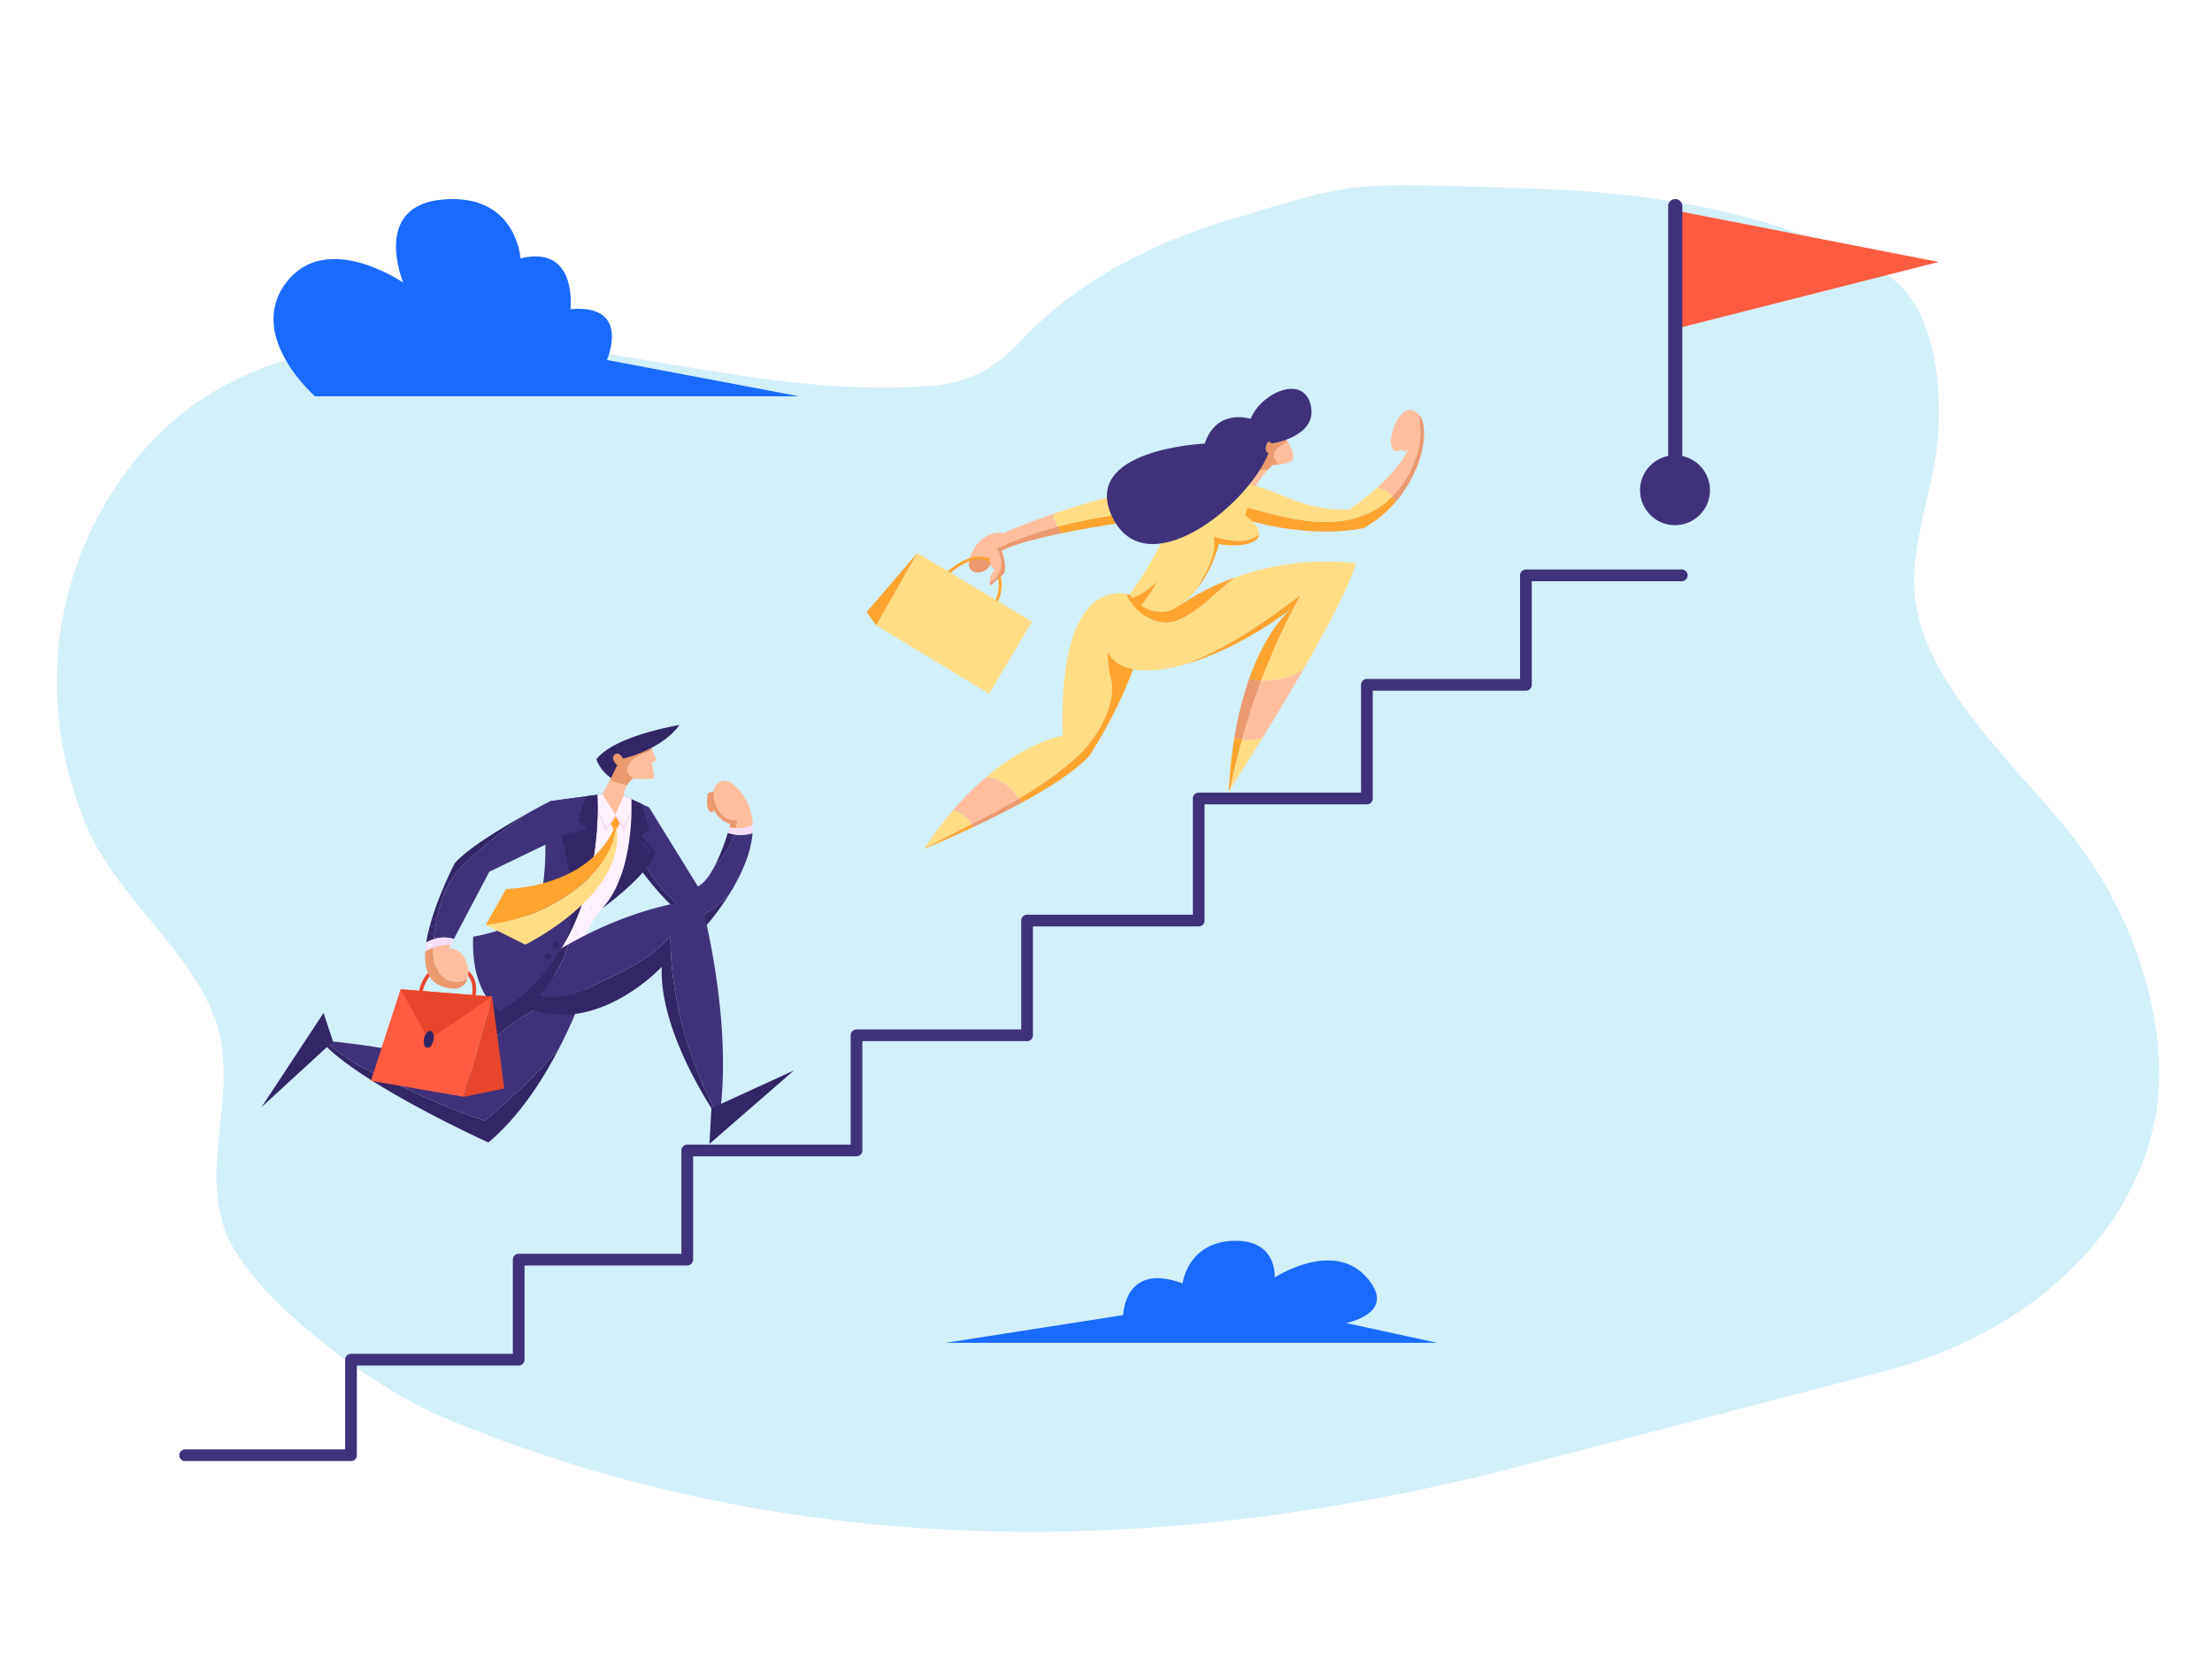 <svg xmlns="http://www.w3.org/2000/svg" id="Stay_Ahead_of_the_Curve_Grabbly.io" data-name="Stay Ahead of the Curve Grabbly.io" width="662" height="496" viewBox="0 0 662 496"><rect id="Rectangle_1371" data-name="Rectangle 1371" width="662" height="496" fill="rgba(255,255,255,0)"></rect><path id="Path_968" data-name="Path 968" d="M169.307,377.183a41.926,41.926,0,0,1-2.593-10.723c-1.979-17.652,5.532-35.842-.748-53.325-7.516-20.929-29.278-36.605-38.148-57.154-13.107-30.363-12.479-64.388,3.44-93.975,7.671-14.259,18.878-27.511,34.182-36.676C189.032,111.2,219.945,108.1,249.018,109.9c43.267,2.667,88.923,17.513,132.426,13.463,11.244-1.046,18.831-6.121,24.992-12.616,6.992-7.372,24.791-25.582,63.68-37.136s33.27-11.047,91.874-9.078,88.084,16.6,102.918,24.866,17.85,30.766,16.78,48.163c-1.125,18.3-10.366,36.473-6.088,54.452,5.37,22.564,26.822,43.126,42.367,61.51,17.168,20.3,27.561,44.517,29.6,69.219.022.28.044.561.065.841,3.188,42.615-30.727,81.481-81.9,94.817L556.862,446.776a619.057,619.057,0,0,1-87.227,16.339,535.667,535.667,0,0,1-58.552,3.4q-6.364.012-12.71-.147c-56.2-1.309-111.247-12.09-163.926-34.006C212.466,423.216,176.677,395.971,169.307,377.183Z" transform="translate(-101.6 -8.014)" fill="#d2f0f9"></path><g id="Group_835" data-name="Group 835" transform="translate(-36.521 -58.404)"><g id="Group_825" data-name="Group 825" transform="translate(90.137 228.864)"><g id="Group_824" data-name="Group 824"><path id="Path_969" data-name="Path 969" d="M141.57,681H91.893a1.756,1.756,0,0,1,0-3.511h47.922V650.649a1.755,1.755,0,0,1,1.756-1.756H190V620.7a1.756,1.756,0,0,1,1.756-1.756h48.691V588.028a1.755,1.755,0,0,1,1.756-1.755h48.9V553.555a1.755,1.755,0,0,1,1.756-1.755h49.292V519.209a1.755,1.755,0,0,1,1.756-1.756h49.605V482.68a1.756,1.756,0,0,1,1.756-1.756h48.581V448.649a1.756,1.756,0,0,1,1.756-1.756h45.835V415.888a1.755,1.755,0,0,1,1.755-1.756h46.687a1.756,1.756,0,0,1,0,3.511H494.946v31.006a1.755,1.755,0,0,1-1.756,1.756H447.355V482.68a1.755,1.755,0,0,1-1.756,1.756H397.018v34.774a1.755,1.755,0,0,1-1.755,1.756H345.658v32.59a1.756,1.756,0,0,1-1.756,1.756H294.61v32.717a1.755,1.755,0,0,1-1.755,1.756h-48.9V620.7a1.756,1.756,0,0,1-1.756,1.755H193.508v28.191a1.755,1.755,0,0,1-1.755,1.755H143.326v26.837A1.755,1.755,0,0,1,141.57,681Z" transform="translate(-90.137 -414.132)" fill="#3f327a"></path></g></g><g id="Group_826" data-name="Group 826" transform="translate(118.368 117.98)"><path id="Path_970" data-name="Path 970" d="M849.782,981.3H702.621l53.2-8.3s.3-16.005,17.783-9.484c0,0,1.429-12.152,14.941-12.745s12.623,10.966,12.623,10.966,17.191-11.263,27.268-.3-5.928,13.93-5.928,13.93Z" transform="translate(-501.528 -638.944)" fill="#1a6aff"></path><path id="Path_971" data-name="Path 971" d="M177.943,177.014H322.819l-57.491-10.867s7.474-16.844-10.923-15.2c0,0,2.3-19.4-14.948-15.2,0,0-1.15-19.376-23-17.651s-12.073,24.917-12.073,24.917-23-15.9-35.069,0S177.943,177.014,177.943,177.014Z" transform="translate(-165.537 -117.98)" fill="#1a6aff"></path></g><g id="Group_829" data-name="Group 829" transform="translate(527.348 117.98)"><g id="Group_828" data-name="Group 828" transform="translate(8.418 0)"><path id="Path_972" data-name="Path 972" d="M1419.79,137.675l78.826,15.406-78.826,20.027Z" transform="translate(-1417.672 -134.248)" fill="#ff5b41"></path><g id="Group_827" data-name="Group 827"><path id="Path_973" data-name="Path 973" d="M1417.809,218.24a2.118,2.118,0,0,1-2.118-2.118V133.162a2.118,2.118,0,1,1,4.236,0v82.959A2.118,2.118,0,0,1,1417.809,218.24Z" transform="translate(-1415.691 -131.044)" fill="#3f327a"></path></g></g><circle id="Ellipse_134" data-name="Ellipse 134" cx="10.464" cy="10.464" r="10.464" transform="translate(0 76.692)" fill="#3f327a"></circle></g><g id="Group_831" data-name="Group 831" transform="translate(295.896 174.793)"><path id="Path_974" data-name="Path 974" d="M721.473,402.859A2.369,2.369,0,0,0,722,405.5c1.214,1.374,5.719,1.086,6.39-3.579S721.473,402.859,721.473,402.859Z" transform="translate(-690.728 -351.264)" fill="#eb996e"></path><path id="Path_975" data-name="Path 975" d="M951.194,326.137l-3.479-.434-6.661,4.24a46.454,46.454,0,0,1,7.285-1.018C949.844,327.307,951.194,326.137,951.194,326.137Z" transform="translate(-828.215 -304.741)" fill="#eb996e"></path><path id="Path_976" data-name="Path 976" d="M933.586,335.325l-4.469,2.844s8.177,6.869,7.741,3.271c-.249-2.051,2.019-4.988,4.014-7.134A46.456,46.456,0,0,0,933.586,335.325Z" transform="translate(-820.747 -310.124)" fill="#ffbe9d"></path><path id="Path_977" data-name="Path 977" d="M965.754,317.4a3.274,3.274,0,0,0,1.077,1.455c2.295-.221,4.165-.867,4.311-2.037.177-1.411-.789-3.326-1.715-4.794C967.056,313.387,964.567,314.626,965.754,317.4Z" transform="translate(-843.475 -296.181)" fill="#ffbe9d"></path><path id="Path_978" data-name="Path 978" d="M952.915,313.388c-1.187-2.77,1.3-4.009,3.673-5.376a24,24,0,0,0-1.555-2.184c-8.395-1.635-12.1,6.541-9.049,8.068,1.688.844,5.173,1.22,8.008.947A3.274,3.274,0,0,1,952.915,313.388Z" transform="translate(-830.636 -292.174)" fill="#eb996e"></path><path id="Path_979" data-name="Path 979" d="M1060.1,287.982c-.048-.05-.094-.1-.144-.151-4.8-4.433-8.649,5.6-8.068,9.085s3.125,1.537,3.125,1.537c.654,1.319,1.962,0,1.962,0-1.827,4.09-5.656,8.2-9.277,11.462a7.847,7.847,0,0,1,4.52,2.656C1058.387,306.351,1062.065,296.688,1060.1,287.982Z" transform="translate(-894.931 -280.354)" fill="#ffbe9d"></path><path id="Path_980" data-name="Path 980" d="M1067.652,290.092c1.965,8.706-1.713,18.368-7.881,24.589a10.978,10.978,0,0,1,1.117,1.5C1069.267,306.342,1071.135,293.7,1067.652,290.092Z" transform="translate(-902.482 -282.463)" fill="#eb996e"></path><g id="Group_830" data-name="Group 830" transform="translate(23.871 50.044)"><path id="Path_981" data-name="Path 981" d="M718.61,417.511l-.75-.445a11.1,11.1,0,0,0,.853-7.941,6.916,6.916,0,0,0-3.2-4.368c-4.23-2.336-11.417,4.112-11.489,4.177l-.586-.645c.313-.285,7.723-6.932,12.5-4.3a7.684,7.684,0,0,1,3.622,4.9A12.034,12.034,0,0,1,718.61,417.511Z" transform="translate(-703.436 -403.376)" fill="#ffa42f"></path></g><path id="Path_982" data-name="Path 982" d="M732.2,375.508a5.881,5.881,0,0,0-3.562.218c-5.144,1.837-6.42,7.143-6.42,7.143a9.336,9.336,0,0,1,5.957.125c-.535,1.308,1.481,3.634,1.481,3.634a4.139,4.139,0,0,0-1.461,3.652c3.735-2.234,4.43-6.438,2.072-10.212a106.091,106.091,0,0,1,18.207-6.548,10.107,10.107,0,0,1-1.312-3.811C738.148,372.831,732.2,375.508,732.2,375.508Z" transform="translate(-691.314 -332.27)" fill="#ffbe9d"></path><path id="Path_983" data-name="Path 983" d="M738.18,396.648a4.363,4.363,0,0,0,.152.854l4-3.489c1.163-2.326-.654-6.9-.654-6.9,3.637-1.88,10.341-3.668,18.1-5.267a15.85,15.85,0,0,1-1.317-1.954,106.093,106.093,0,0,0-18.207,6.548C742.61,390.209,741.915,394.414,738.18,396.648Z" transform="translate(-701.3 -338.638)" fill="#eb996e"></path><path id="Path_984" data-name="Path 984" d="M792.342,369.475a15.85,15.85,0,0,0,1.317,1.954c12.782-2.634,28.425-4.755,37.941-5.932.31-.751.562-1.5.812-2.254C818.9,364.628,805.38,366.018,792.342,369.475Z" transform="translate(-735.183 -328.225)" fill="#ffa42f"></path><path id="Path_985" data-name="Path 985" d="M962.785,361.121c-13.292,5.623-28.628-.511-42.942-4.09-1.813-.362-2.084,1.332-2.452,2.895.7-.078,1.083-.119,1.083-.119,25.584,10.03,43.755,5.379,43.755,5.379a35.151,35.151,0,0,0,9.588-7.924,10.984,10.984,0,0,0-1.117-1.5A23.226,23.226,0,0,1,962.785,361.121Z" transform="translate(-813.412 -323.548)" fill="#ffa42f"></path><path id="Path_986" data-name="Path 986" d="M839.423,349.723c14.314,3.579,29.65,9.713,42.942,4.09a23.227,23.227,0,0,0,7.916-5.355,7.847,7.847,0,0,0-4.52-2.656,81.85,81.85,0,0,1-8.312,6.552c-15.264.436-20.574-6.2-31.835-7.712-18.612-2.5-41.878,3.877-56.775,9.036a10.107,10.107,0,0,0,1.312,3.811c13.038-3.457,26.554-4.846,40.07-6.233-.25.751-.5,1.5-.812,2.254,3.5-.433,6.168-.738,7.562-.893C837.339,351.054,837.609,349.36,839.423,349.723Z" transform="translate(-732.991 -316.239)" fill="#ffdd85"></path><path id="Path_987" data-name="Path 987" d="M694.29,606.622a114.752,114.752,0,0,0-8.625,11.432c4.721-2.491,9.5-4.859,14.228-7.274A9.584,9.584,0,0,0,694.29,606.622Z" transform="translate(-668.448 -480.479)" fill="#ffdd85"></path><path id="Path_988" data-name="Path 988" d="M718.635,580.085a90.289,90.289,0,0,0-9.935,9.936,9.584,9.584,0,0,1,5.6,4.158c4.778-2.438,9.511-4.922,14.1-7.629C726.1,583.061,722.766,580.286,718.635,580.085Z" transform="translate(-682.858 -463.878)" fill="#ffbe9d"></path><path id="Path_989" data-name="Path 989" d="M778.724,436.077a13.591,13.591,0,0,1-1.51-2.721c-3.967-.812-20.474-1.577-19.066,42.45,0,0-10,1.381-22.915,12.352,4.131.2,7.463,2.976,9.768,6.465a107.077,107.077,0,0,0,17.434-12.507c6.135-5.623,11.758-15.848,10.224-23C769.994,449.591,772.722,441.492,778.724,436.077Z" transform="translate(-699.457 -371.951)" fill="#ffdd85"></path><path id="Path_990" data-name="Path 990" d="M848.206,433.839a6.843,6.843,0,0,0-.849-.222,13.585,13.585,0,0,0,1.51,2.721,24.517,24.517,0,0,1,2.823-2.192A3.918,3.918,0,0,0,848.206,433.839Z" transform="translate(-769.6 -372.213)" fill="#ffa42f"></path><path id="Path_991" data-name="Path 991" d="M797.869,435.131c-7.918,5.277-11.942,14.319-8.888,25.227,1.534,7.157-4.089,17.381-10.224,23a107.08,107.08,0,0,1-17.434,12.507q.4.609.763,1.244c8.462-4.6,16.5-9.723,20.524-14.319,0,0,13.43-20.293,16.572-39.03C800.082,438.394,799.145,436.074,797.869,435.131Z" transform="translate(-715.778 -373.197)" fill="#ffa42f"></path><path id="Path_992" data-name="Path 992" d="M685.5,625l-.1.149s6.477-2.642,14.876-6.6c-.174-.279-.355-.556-.547-.826C694.993,620.142,690.218,622.51,685.5,625Z" transform="translate(-668.28 -487.426)" fill="#ffa42f"></path><path id="Path_993" data-name="Path 993" d="M737.765,597.351c-4.589,2.707-9.322,5.191-14.1,7.629.192.27.373.547.547.826,4.458-2.1,9.456-4.569,14.315-7.211Q738.168,597.961,737.765,597.351Z" transform="translate(-692.221 -474.679)" fill="#eb996e"></path><path id="Path_994" data-name="Path 994" d="M864.777,433.282c6.431-2.648,11.184-8.375,17.156-12.831a75.3,75.3,0,0,0-16.428,8.232s-7.994.518-12.065-2.1a19.868,19.868,0,0,0-2.827,1.135C853.88,432.678,860.181,435.371,864.777,433.282Z" transform="translate(-771.637 -364.014)" fill="#ffa42f"></path><path id="Path_995" data-name="Path 995" d="M938.039,501.433a102.4,102.4,0,0,0-4.428,17.65,14.156,14.156,0,0,0,2.321.526q2.492-8.957,5.741-17.631A18.189,18.189,0,0,1,938.039,501.433Z" transform="translate(-823.559 -414.675)" fill="#eb996e"></path><path id="Path_996" data-name="Path 996" d="M929.117,564.591s.146-.224.413-.636q1.542-7.516,3.591-14.855a14.161,14.161,0,0,1-2.321-.526A144,144,0,0,0,929.117,564.591Z" transform="translate(-820.747 -444.165)" fill="#ffa42f"></path><path id="Path_997" data-name="Path 997" d="M891.962,455.312c9.594-2.575,21.134-8.242,32.555-16.758,0,0-7.05,5.407-12.532,20.844a18.189,18.189,0,0,0,3.633.546,195.289,195.289,0,0,1,11.833-25.7C917.04,442.151,904.934,450.74,891.962,455.312Z" transform="translate(-797.504 -372.64)" fill="#ffa42f"></path><path id="Path_998" data-name="Path 998" d="M933.81,548.935q-2.042,7.339-3.591,14.855c1.212-1.874,5-7.762,9.766-15.48A12.869,12.869,0,0,1,933.81,548.935Z" transform="translate(-821.437 -444)" fill="#ffdd85"></path><path id="Path_999" data-name="Path 999" d="M945.55,497.456q-3.262,8.665-5.741,17.631a12.869,12.869,0,0,0,6.176-.625c3.7-5.991,7.987-13.085,12.114-20.259A22.169,22.169,0,0,1,945.55,497.456Z" transform="translate(-827.436 -410.152)" fill="#ffbe9d"></path><path id="Path_1000" data-name="Path 1000" d="M868.767,412.539c-5.972,4.456-10.725,10.183-17.156,12.831-4.6,2.089-10.9-.6-14.163-5.563-3.889,1.888-10.088,6.3-7.086,14.42,2.317,6.269,11.036,7.642,22.568,4.548,12.973-4.572,25.078-13.161,35.488-21.072a195.289,195.289,0,0,0-11.833,25.7,22.169,22.169,0,0,0,12.549-3.253c6.88-11.96,13.314-24.14,15.83-31.8A79.486,79.486,0,0,0,868.767,412.539Z" transform="translate(-758.471 -356.102)" fill="#ffdd85"></path><path id="Path_1001" data-name="Path 1001" d="M908.178,386.84c.82,6.146-2.63,10.979-5.348,16.077a38.007,38.007,0,0,0,6.9-13.838s7.413,1.431,11.012-1.186a2.3,2.3,0,0,0,1.041-1.638C917.639,389.135,913.1,388.184,908.178,386.84Z" transform="translate(-804.303 -342.621)" fill="#ffa42f"></path><path id="Path_1002" data-name="Path 1002" d="M852.163,428.468a16.709,16.709,0,0,0,2.573,2.184,34.752,34.752,0,0,0,4.876-7.335A24.027,24.027,0,0,1,852.163,428.468Z" transform="translate(-772.606 -365.807)" fill="#ffa42f"></path><path id="Path_1003" data-name="Path 1003" d="M888.5,365.972c.279-2.594-4.2-5.775-4.2-5.775l1.012-3.271s-22.163-8.068-23.144,1.854-12.538,25.184-12.538,25.184c.319.373.635.711.951,1.035a24.025,24.025,0,0,0,7.449-5.151,34.751,34.751,0,0,1-4.876,7.335c5.561,3.772,10,.923,10,.923a22.83,22.83,0,0,0,6.4-5.472c2.718-5.1,6.167-9.931,5.348-16.077C879.82,367.9,884.355,368.852,888.5,365.972Z" transform="translate(-771.018 -322.339)" fill="#ffdd85"></path><path id="Path_1004" data-name="Path 1004" d="M880.923,286.1s13.955-1.962,11.775-11.447-14.936-3.707-17.989,4.034c0,0-10.139-3.38-13.737,7.413,0,0-37.613,1.635-27.583,22.132s40.339-3.3,46.662-19.256c0,0-1.308-.477-.654-2.439S880.923,286.1,880.923,286.1Z" transform="translate(-759.797 -269.717)" fill="#3f327a"></path><path id="Path_1005" data-name="Path 1005" d="M659.572,400.986l34.343,20.544-12.865,21.587-33.8-20.5Z" transform="translate(-644.417 -351.837)" fill="#ffdd85"></path><path id="Path_1006" data-name="Path 1006" d="M654.836,400.986l-15.154,17.655,2.835,3.979Z" transform="translate(-639.681 -351.837)" fill="#ffa42f"></path></g><g id="Group_834" data-name="Group 834" transform="translate(114.792 275.423)"><path id="Path_1007" data-name="Path 1007" d="M514.743,591.73s-2.561-.066-2.534.942-.717,4.416,1.048,5.172S514.743,591.73,514.743,591.73Z" transform="translate(-378.749 -571.793)" fill="#eb996e"></path><g id="Group_832" data-name="Group 832" transform="translate(47.046 71.606)"><path id="Path_1008" data-name="Path 1008" d="M298.024,740.108a.556.556,0,0,1-.159-.019.547.547,0,0,1-.383-.672c.009-.033.886-3.363-.76-5.836a6.685,6.685,0,0,0-4.981-2.667,7.072,7.072,0,0,0-7.438,3.29,11.543,11.543,0,0,0-1.579,4.15.546.546,0,0,1-1.083-.146c.013-.1,1.394-9.547,10.243-8.378a7.715,7.715,0,0,1,5.753,3.153c1.919,2.892.942,6.568.9,6.723A.547.547,0,0,1,298.024,740.108Z" transform="translate(-281.637 -729.729)" fill="#e8462c"></path></g><path id="Path_1009" data-name="Path 1009" d="M443.085,576.984l-8.284,1.434-.322.6a16.83,16.83,0,0,0,5.14,1.55A13.316,13.316,0,0,1,443.085,576.984Z" transform="translate(-330.206 -562.569)" fill="#eb996e"></path><path id="Path_1010" data-name="Path 1010" d="M437.373,559.45c1.336-2.53,4.459-3.107,7.01-4.521l-.806-2.021c-20.478.817-11.507,10.449-11.507,10.449s3.619.166,7,.255C437.393,562.658,436.341,561.372,437.373,559.45Z" transform="translate(-327.475 -547.507)" fill="#eb996e"></path><path id="Path_1011" data-name="Path 1011" d="M455.829,558.3c-2.552,1.414-5.674,1.991-7.01,4.521-1.032,1.922.02,3.208,1.7,4.162a34.773,34.773,0,0,0,5.741-.077c.582-.38-.626-4.721-.626-4.721l1.438-.767Z" transform="translate(-338.921 -550.883)" fill="#ffbe9d"></path><path id="Path_1012" data-name="Path 1012" d="M431.6,548.527s11.353-2.488,16.863-10.044c0,0-19.235,3.061-24.875,10.257a11.881,11.881,0,0,0,4.4,5.593l1.843-3.815s-2.115-1.887-.812-3.137S431.6,548.527,431.6,548.527Z" transform="translate(-323.393 -538.483)" fill="#322666"></path><path id="Path_1013" data-name="Path 1013" d="M293.07,725.9c-3.369-2.168-4.04-5.776-3.929-9.436a20.178,20.178,0,0,0-2.359,1.145c-.3,4.718.753,8.624,4.395,10.164,4.89,2.068,7.406.55,8.211-1.947A6.712,6.712,0,0,1,293.07,725.9Z" transform="translate(-237.778 -649.826)" fill="#eb996e"></path><path id="Path_1014" data-name="Path 1014" d="M297.805,715.262l.6-1.147a10.639,10.639,0,0,0-5.264.841c-.11,3.661.56,7.268,3.929,9.436a6.712,6.712,0,0,0,6.318-.075C304.591,720.605,302,714.729,297.805,715.262Z" transform="translate(-241.784 -648.316)" fill="#ffbe9d"></path><path id="Path_1015" data-name="Path 1015" d="M518.235,596.644a9.768,9.768,0,0,1-1.7-6.724,7.682,7.682,0,0,0,4.952,10.343s-.09.356-.262.969a7.692,7.692,0,0,0,1.893.374,22.887,22.887,0,0,0,.463-2.553C521.408,599.475,519.554,598.249,518.235,596.644Z" transform="translate(-381.178 -570.661)" fill="#eb996e"></path><path id="Path_1016" data-name="Path 1016" d="M529.027,596.256a16.306,16.306,0,0,0-5.661-12c-2.618-2.33-4.938-1.083-5.978,1.346a9.768,9.768,0,0,0,1.7,6.724c1.318,1.605,3.173,2.831,5.349,2.409a22.912,22.912,0,0,1-.463,2.553A10.362,10.362,0,0,0,529.027,596.256Z" transform="translate(-382.028 -566.342)" fill="#ffbe9d"></path><path id="Path_1017" data-name="Path 1017" d="M298.947,624.3a140.386,140.386,0,0,1,19.081-15.262c-7.042,3.922-17.6,10.219-21.765,14.848,0,0-6.922,13.108-8.582,23.8a14.026,14.026,0,0,1,2.232-.941C290.8,638.4,292.95,629.878,298.947,624.3Z" transform="translate(-238.372 -582.619)" fill="#322666"></path><path id="Path_1018" data-name="Path 1018" d="M456.829,640.7a10.673,10.673,0,0,1-1.391,3.205c4.08,5.679,13.1,17.173,20.508,19.065a75.564,75.564,0,0,0,7.309-9.824,33.531,33.531,0,0,1-9.688,7.154C466.153,655.572,459.788,649.181,456.829,640.7Z" transform="translate(-343.318 -602.425)" fill="#322666"></path><path id="Path_1019" data-name="Path 1019" d="M383.54,605.737a24.4,24.4,0,0,1-5.726,9.315c-1.446,2.8-3.176,5.261-5.11,6.293l-14.6-23.666-7.6-3.564-6.389-.423-15.585,2.1s-2.839,1.451-6.779,3.646A140.391,140.391,0,0,0,302.675,614.7c-6,5.581-8.15,14.107-9.034,22.446a9.3,9.3,0,0,1,6.012-.083l10.613-20.134,16.793-8.1,24.97,2.5s.815,1.255,2.191,3.171a10.673,10.673,0,0,0,1.391-3.205c2.958,8.486,9.323,14.877,16.738,19.6a33.532,33.532,0,0,0,9.688-7.154c3.269-5.219,6.507-11.876,7.007-18.342A12.211,12.211,0,0,1,383.54,605.737Z" transform="translate(-242.1 -573.021)" fill="#3f327a"></path><path id="Path_1020" data-name="Path 1020" d="M524.177,625.109a13.11,13.11,0,0,1-1.888-.45,62.2,62.2,0,0,1-3.838,9.766A24.4,24.4,0,0,0,524.177,625.109Z" transform="translate(-382.738 -592.393)" fill="#322666"></path><path id="Path_1021" data-name="Path 1021" d="M536.094,620.838a21.407,21.407,0,0,0,.055-2.461,9.429,9.429,0,0,1-6.949.657c-.124.443-.291,1.02-.5,1.695A12.488,12.488,0,0,0,536.094,620.838Z" transform="translate(-389.15 -588.463)" fill="#f6def8"></path><path id="Path_1022" data-name="Path 1022" d="M287.17,709.775c-.144.928-.249,1.838-.306,2.719a12.687,12.687,0,0,1,7.623-1.986l.927-1.758A10.382,10.382,0,0,0,287.17,709.775Z" transform="translate(-237.861 -644.71)" fill="#f6def8"></path><path id="Path_1023" data-name="Path 1023" d="M406.443,596.018s1.769,12.763-2.159,20.4-11.913,13.436-14.116,22-13.6,3.884-13.6,3.884l16.419-48.2,3.012-.406,6.389.423Z" transform="translate(-293.977 -573.021)" fill="#fef2fe"></path><path id="Path_1024" data-name="Path 1024" d="M252.348,814.594c-12.867-4.214-24.868-10.092-37.055-16.146a62.471,62.471,0,0,1-9.1-6.319c-.768-.565-1.5-1.053-2.219-1.5-.479-.041-.738-.06-.738-.06,10.723,12.653,50.193,30.558,50.193,30.558,8.986-7.49,15.989-18.239,21.008-27.9A197.809,197.809,0,0,1,252.348,814.594Z" transform="translate(-185.546 -696.183)" fill="#322666"></path><path id="Path_1025" data-name="Path 1025" d="M360.691,741.933c1.09-2.976,1.636-4.777,1.636-4.777s-1.208.128-3.37.283c-3.26.234-8.691.532-15.429.549-5.686.014-9.274,4.989-11.531,10.867a65.286,65.286,0,0,0-3.461,15.548C334.046,751.73,348.293,746.431,360.691,741.933Z" transform="translate(-263.93 -662.769)" fill="#322666"></path><path id="Path_1026" data-name="Path 1026" d="M251.385,772.385c-.221,2.057-.281,3.358-.281,3.358-13.226-7.465-41.022-10.13-45.895-10.547.723.448,1.451.936,2.219,1.5a62.47,62.47,0,0,0,9.1,6.319c12.187,6.054,24.188,11.932,37.055,16.146a197.8,197.8,0,0,0,22.092-21.37,155.833,155.833,0,0,0,7.867-17.878C271.142,754.412,256.895,759.711,251.385,772.385Z" transform="translate(-186.779 -670.751)" fill="#3f327a"></path><path id="Path_1027" data-name="Path 1027" d="M422,600.636l3.3,8.69,3.1-4.7,2.484,4.549,3-8.249-3.166,6.583-2.4-3.338-2.665,3.563Z" transform="translate(-322.397 -577.365)" fill="#f6def8"></path><path id="Path_1028" data-name="Path 1028" d="M402.051,706.743c-5.116,6.331-12.491,9.989-19.87,13.465-5.937,2.891-12.587,6.348-19.378,4.523a42.842,42.842,0,0,0,8.8-15.395,88.279,88.279,0,0,0-9.268,5.932L353.718,725.7c23.172,14.874,45.757-9.6,45.757-9.6-.9,20.389,17.16,45.829,17.16,45.829.019-.126.037-.253.055-.38C407.742,744.8,402.032,725.846,402.051,706.743Z" transform="translate(-279.683 -643.744)" fill="#322666"></path><path id="Path_1029" data-name="Path 1029" d="M426.235,677.634c-16.6,2.018-30.749,8.554-39.455,13.492a42.842,42.842,0,0,1-8.8,15.395c6.791,1.825,13.441-1.632,19.378-4.523,7.379-3.476,14.753-7.133,19.87-13.465-.019,19.1,5.691,38.054,14.639,54.812C436.218,713.417,426.235,677.634,426.235,677.634Z" transform="translate(-294.863 -625.533)" fill="#3f327a"></path><path id="Path_1030" data-name="Path 1030" d="M362.21,594.247s3.6,44.185-29.015,64.852c0,0-8.879-4.988-8.126-22.38,0,0,18.995-2.933,20.444-12.448a84.314,84.314,0,0,0,1.179-15.095l1.477-13.038Z" transform="translate(-261.733 -573.368)" fill="#3f327a"></path><path id="Path_1031" data-name="Path 1031" d="M437.088,597.681s1.231,21.975-8.7,32.657c0,0,12.872-9.05,16.072-16.64l-4.7-5.314,2.817-1.411-2.442-7.859Z" transform="translate(-326.397 -575.516)" fill="#322666"></path><path id="Path_1032" data-name="Path 1032" d="M514.594,825.916l-.6,10.677L539.285,814.6Z" transform="translate(-379.949 -711.218)" fill="#322666"></path><path id="Path_1033" data-name="Path 1033" d="M177.369,777.168l-2.816-8.563L155.985,796.8Z" transform="translate(-155.985 -682.443)" fill="#322666"></path><path id="Path_1034" data-name="Path 1034" d="M252.3,749.71l27.392,2.2L271.256,781.9l-27.825-4.789Z" transform="translate(-210.69 -670.623)" fill="#ff5b41"></path><path id="Path_1035" data-name="Path 1035" d="M326.183,755.593l3.644,27.48-12.082,2.507Z" transform="translate(-257.18 -674.303)" fill="#e8462c"></path><path id="Path_1036" data-name="Path 1036" d="M267.122,749.71l8.418,15.1,18.974-12.894Z" transform="translate(-225.51 -670.623)" fill="#e8462c"></path><path id="Path_1037" data-name="Path 1037" d="M288.542,785.813c-.31,1.4-1.188,2.39-1.961,2.218s-1.147-1.443-.837-2.84,1.188-2.39,1.961-2.218S288.853,784.417,288.542,785.813Z" transform="translate(-237.092 -691.42)" fill="#322666"></path><path id="Path_1038" data-name="Path 1038" d="M430.716,582.427l-2.253,4.218,3.895,6.138,2.494-5.715a6.214,6.214,0,0,1,1-3.091A16.826,16.826,0,0,1,430.716,582.427Z" transform="translate(-326.443 -565.974)" fill="#ffbe9d"></path><path id="Path_1039" data-name="Path 1039" d="M406.148,594.247l-3.361.453-2.537,7.327,2.673,2.574-7.664,1.643s6.309,20.056,1.454,31.765C408.033,617.388,406.148,594.247,406.148,594.247Z" transform="translate(-305.671 -573.368)" fill="#322666"></path><path id="Path_1040" data-name="Path 1040" d="M436.515,611.3l-1.537,2.329,1.434,2.289,1.345-2.343Z" transform="translate(-330.519 -584.035)" fill="#ffa42f"></path><path id="Path_1041" data-name="Path 1041" d="M374.21,618c-.033-.179-.068-.358-.107-.537,0,0-4.568,17.705-32.824,19.548l-6.053,10.706a52.467,52.467,0,0,0,28.255-11.781C369.051,631.522,373.879,625.075,374.21,618Z" transform="translate(-268.115 -587.891)" fill="#ffa42f"></path><path id="Path_1042" data-name="Path 1042" d="M374.188,618.9c-.331,7.076-5.159,13.524-10.729,17.936A52.467,52.467,0,0,1,335.2,648.614l-.013.024,11.851,5.881S377.979,639.369,374.188,618.9Z" transform="translate(-268.093 -588.788)" fill="#ffdd85"></path><path id="Path_1043" data-name="Path 1043" d="M430.821,660.713c-.121.4-.107.759.029.8s.345-.25.465-.651.107-.759-.029-.8S430.941,660.312,430.821,660.713Z" transform="translate(-327.866 -614.538)" fill="#f6def8"></path><path id="Path_1044" data-name="Path 1044" d="M407.716,703.534c-.176.379-.214.735-.085.8s.377-.2.553-.578.214-.735.084-.8S407.892,703.154,407.716,703.534Z" transform="translate(-313.363 -641.369)" fill="#f6def8"></path><path id="Path_1045" data-name="Path 1045" d="M418.479,682.674c-.2.368-.259.721-.134.789s.388-.175.588-.543.259-.721.134-.789S418.679,682.306,418.479,682.674Z" transform="translate(-320.072 -628.34)" fill="#f6def8"></path><g id="Group_833" data-name="Group 833" transform="translate(114.267 35.512)"><path id="Path_1046" data-name="Path 1046" d="M462.867,635.722a.182.182,0,0,1-.151-.073l-1.508-2.03a.182.182,0,1,1,.292-.218l1.508,2.03a.182.182,0,0,1-.141.291Z" transform="translate(-461.172 -633.328)" fill="#3f327a"></path></g><path id="Path_1047" data-name="Path 1047" d="M390.639,712.656a.938.938,0,1,1-.963-.913A.939.939,0,0,1,390.639,712.656Z" transform="translate(-301.607 -646.871)" fill="#322666"></path><path id="Path_1048" data-name="Path 1048" d="M384.22,721.731a.979.979,0,1,1-1-.953A.979.979,0,0,1,384.22,721.731Z" transform="translate(-297.54 -652.524)" fill="#322666"></path><path id="Path_1049" data-name="Path 1049" d="M290.271,713.7a.539.539,0,1,1-.553-.524A.539.539,0,0,1,290.271,713.7Z" transform="translate(-239.318 -647.77)" fill="#fef2fe"></path><path id="Path_1050" data-name="Path 1050" d="M291.626,704.074a.622.622,0,1,1-.639-.606A.622.622,0,0,1,291.626,704.074Z" transform="translate(-240.061 -641.695)" fill="#3f327a"></path><path id="Path_1051" data-name="Path 1051" d="M292.577,698.635a.623.623,0,1,1-.639-.605A.622.622,0,0,1,292.577,698.635Z" transform="translate(-240.656 -638.292)" fill="#3f327a"></path><path id="Path_1052" data-name="Path 1052" d="M294.086,692.816a.622.622,0,1,1-.639-.605A.623.623,0,0,1,294.086,692.816Z" transform="translate(-241.6 -634.652)" fill="#3f327a"></path></g></g></svg>